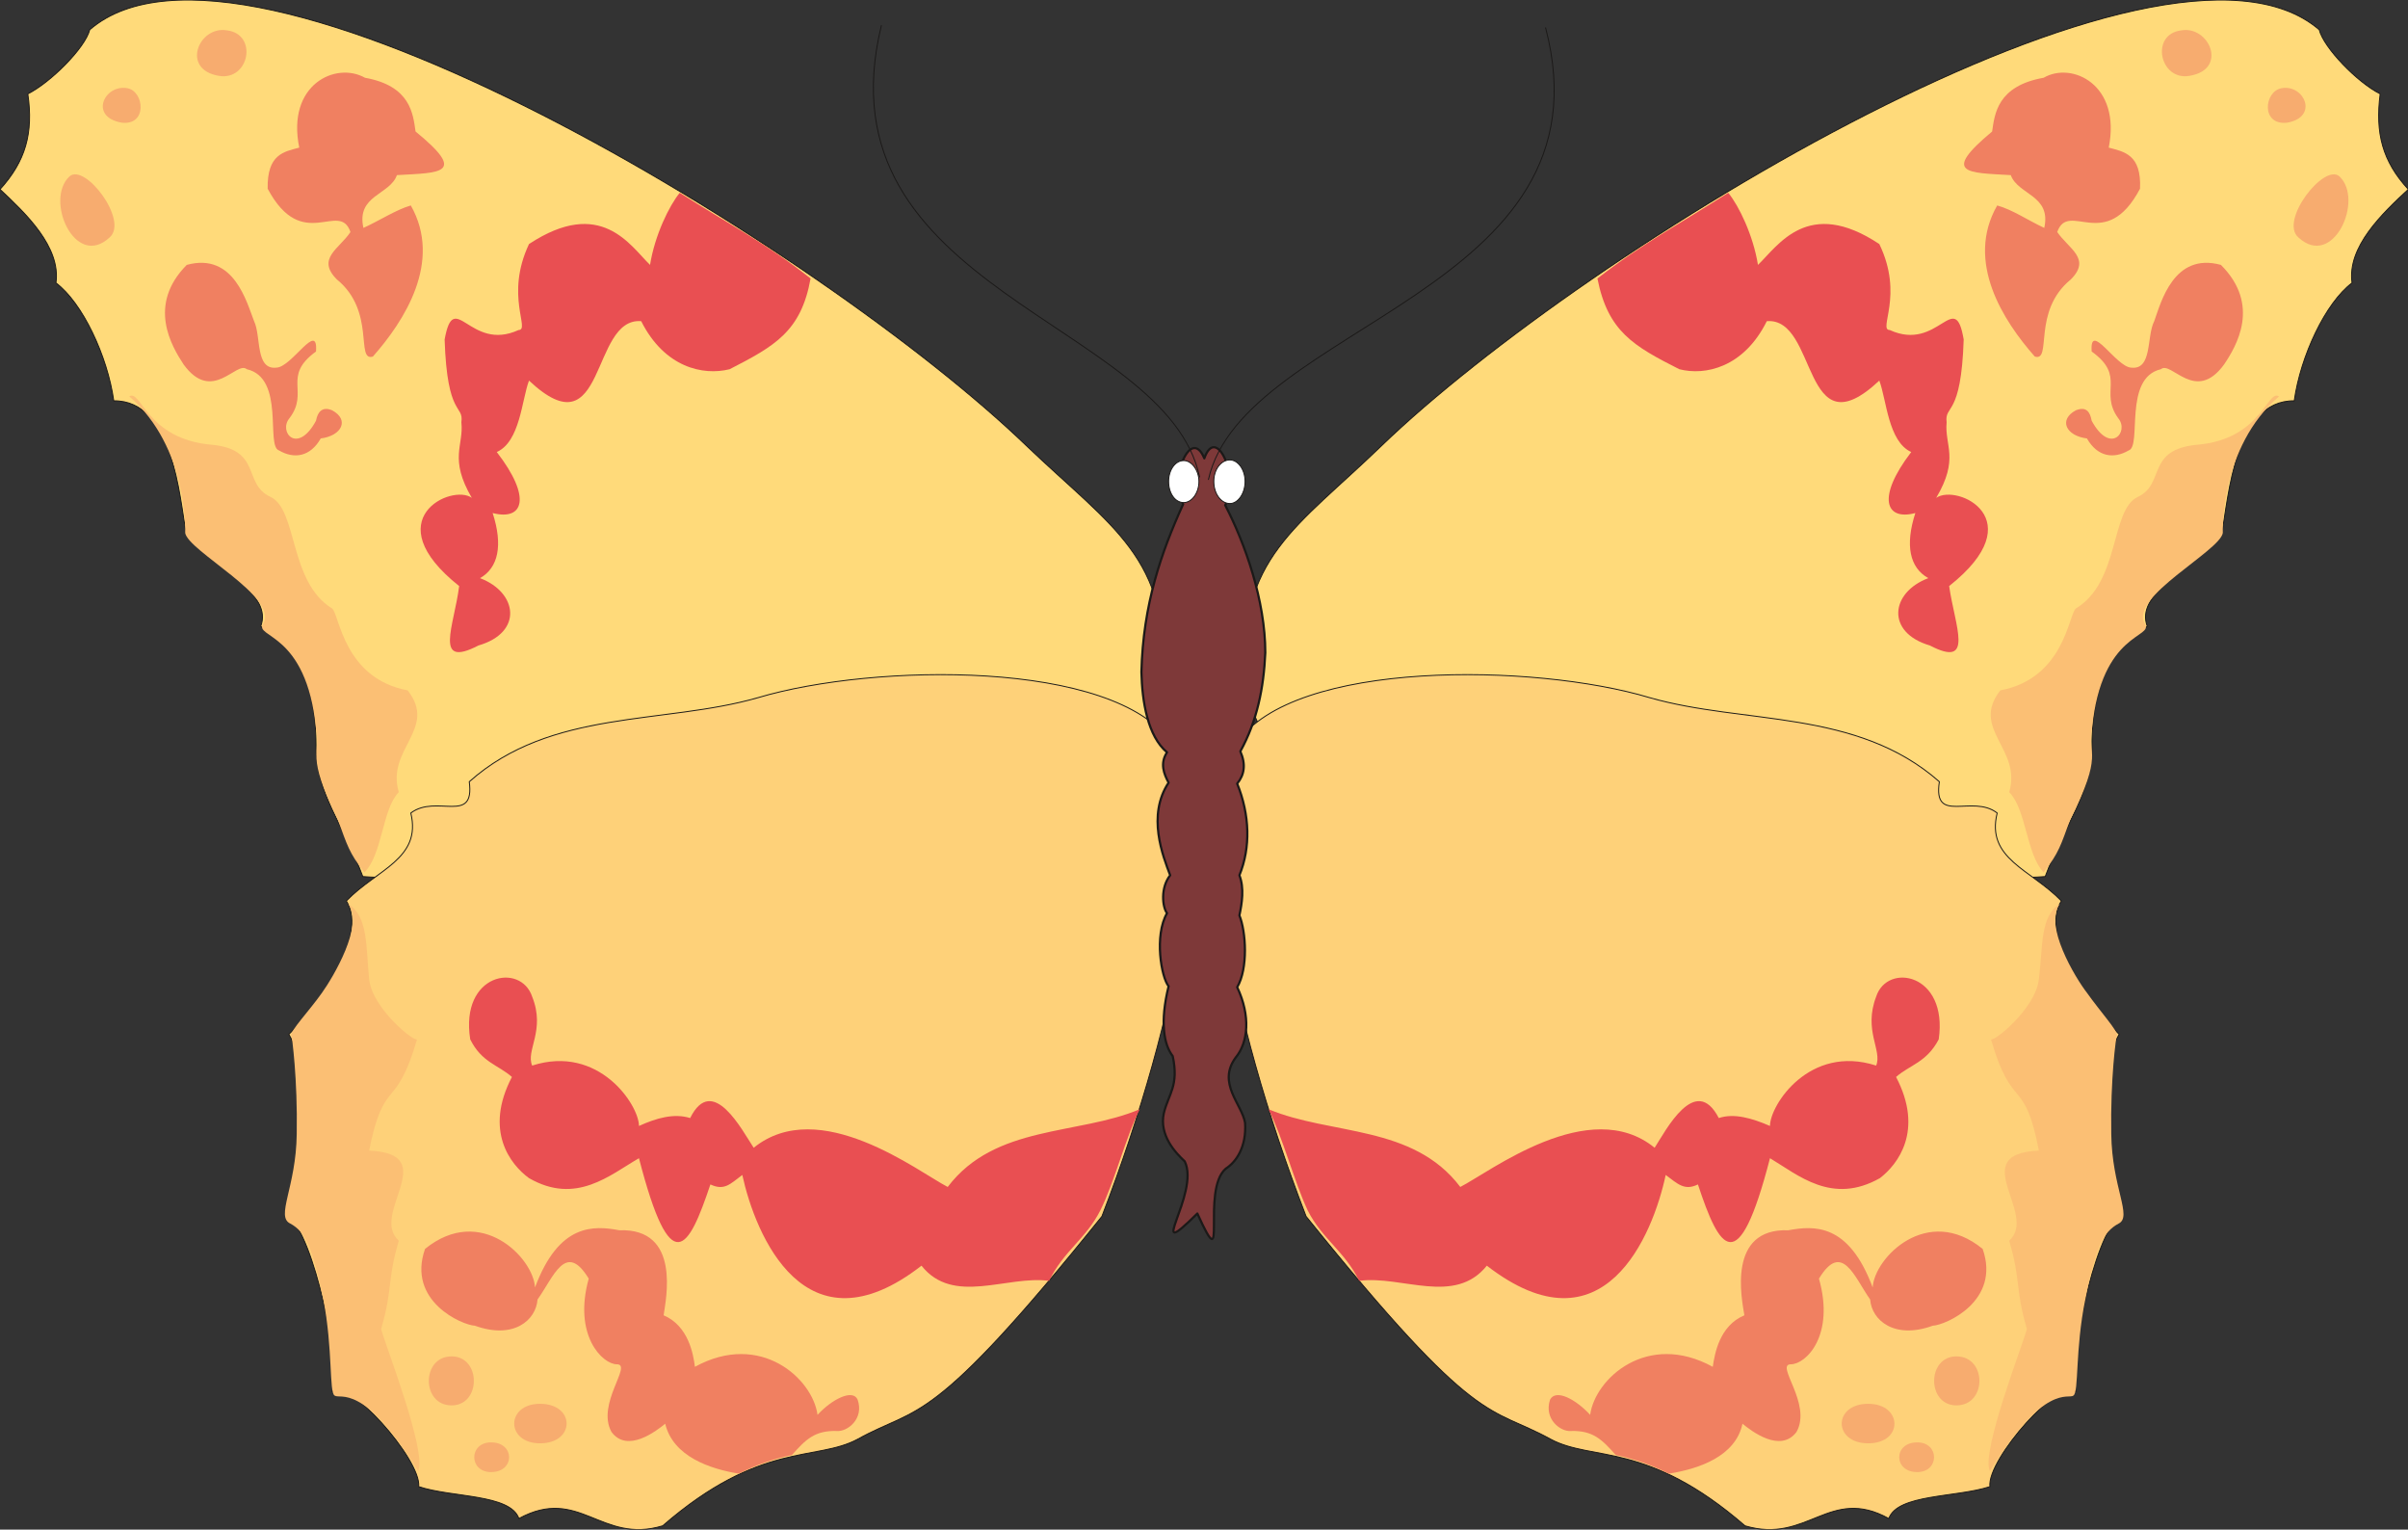 <svg xmlns="http://www.w3.org/2000/svg" xml:space="preserve" width="288" height="48.39mm" fill-rule="evenodd" stroke-linejoin="round" stroke-width="28.222" preserveAspectRatio="xMidYMid" version="1.2" viewBox="0 0 7620 4839"><rect x="0" y="0" width="7620" height="4839" fill="#333333" stroke="none"/><defs class="ClipPathGroup"><clipPath id="a" clipPathUnits="userSpaceOnUse"><path d="M0 0h7620v4839H0z"/></clipPath></defs><g class="SlideGroup"><g class="Slide" clip-path="url(#a)"><g class="Page"><g class="com.sun.star.drawing.ClosedBezierShape"><path fill="none" d="M-2-2h7626v2781H-2z" class="BoundingBox"/><path fill="#FFDA7A" d="M7339 94c-496-426-2327 699-2967 1316-269 260-455 354-432 738 43 335 394 412 470 422 145 12 376-183 559-196 907-71 967 442 1503 399 59-160 148-264 148-412 0-243 94-341 175-379-38-104 127-170 236-295 21-114 41-421 229-419 20-142 99-310 183-373-16-114 96-220 178-296-82-89-105-178-89-302-72-36-178-145-193-203Zm0 0ZM284 94c493-426 2324 699 2964 1316 272 260 455 354 432 738-41 335-394 412-470 422-145 12-373-183-559-196-907-71-967 442-1503 399-59-160-148-264-148-412 0-243-91-341-175-379 38-104-127-170-236-295-21-114-41-421-229-419-20-142-99-310-183-373C193 781 81 675 0 599c81-89 106-178 88-302 72-36 181-145 196-203Z"/><path fill="none" stroke="#1B1918" stroke-linecap="round" stroke-width="3" d="M7339 94c-496-426-2327 699-2967 1316-269 260-455 354-432 738 43 335 394 412 470 422 145 12 376-183 559-196 907-71 967 442 1503 399 59-160 148-264 148-412 0-243 94-341 175-379-38-104 127-170 236-295 21-114 41-421 229-419 20-142 99-310 183-373-16-114 96-220 178-296-82-89-105-178-89-302-72-36-178-145-193-203ZM284 94c493-426 2324 699 2964 1316 272 260 455 354 432 738-41 335-394 412-470 422-145 12-373-183-559-196-907-71-967 442-1503 399-59-160-148-264-148-412 0-243-91-341-175-379 38-104-127-170-236-295-21-114-41-421-229-419-20-142-99-310-183-373C193 781 81 675 0 599c81-89 106-178 88-302 72-36 181-145 196-203Z"/></g><g class="com.sun.star.drawing.ClosedBezierShape"><path fill="none" d="M912 2132h5797v2710H912z" class="BoundingBox"/><path fill="#FED179" d="M6137 2473c-262-231-617-180-917-266-363-109-1128-121-1306 144-138 219-33 845 219 1497 548 680 576 596 774 705 132 71 305 5 615 274 198 59 267-127 455-23 28-78 213-66 320-101-10-87 226-351 272-300-28-79 58-499 137-552 0 0-79-455 0-579-76-71-257-305-183-422-97-100-239-133-203-278-79-61-204 38-183-99Zm0 0Zm-4652 0c259-231 615-180 914-266 366-109 1128-121 1308 144 136 219 31 845-220 1497-547 680-577 596-773 705-132 71-307 5-617 274-195 59-264-127-455-23-27-78-213-66-317-101 8-87-229-351-274-300 30-79-59-499-137-552 0 0 78-455 0-579 76-71 256-305 182-422 97-100 239-133 204-278 81-61 203 38 185-99Z"/><path fill="none" stroke="#1B1918" stroke-linecap="round" stroke-width="3" d="M6137 2473c-262-231-617-180-917-266-363-109-1128-121-1306 144-138 219-33 845 219 1497 548 680 576 596 774 705 132 71 305 5 615 274 198 59 267-127 455-23 28-78 213-66 320-101-10-87 226-351 272-300-28-79 58-499 137-552 0 0-79-455 0-579-76-71-257-305-183-422-97-100-239-133-203-278-79-61-204 38-183-99Zm-4652 0c259-231 615-180 914-266 366-109 1128-121 1308 144 136 219 31 845-220 1497-547 680-577 596-773 705-132 71-307 5-617 274-195 59-264-127-455-23-27-78-213-66-317-101 8-87-229-351-274-300 30-79-59-499-137-552 0 0 78-455 0-579 76-71 256-305 182-422 97-100 239-133 204-278 81-61 203 38 185-99Z"/></g><g class="com.sun.star.drawing.ClosedBezierShape"><path fill="none" d="M409 1252h6804v3404H409z" class="BoundingBox"/><path fill="#FBBF74" d="M7212 1254c-38-24-54 135-259 153-163 15-100 124-188 165-87 40-56 269-196 353-23 18-36 221-239 259-96 122 69 185 28 322 54 54 54 196 109 254 49-63 54-86 84-167 107-211 54-206 69-287 30-310 198-287 167-333-50-84 237-229 247-287 0 0-10-272 178-432Zm0 0Zm-912 2033c68 234 106 115 152 353-234 10 0 201-94 285 38 129 18 150 56 279-10 43-147 391-117 450 173-282 249-226 264-239 18-10 5-145 38-305 31-160 56-213 105-239 45-22-21-114-23-284-3-173 15-307 18-312 5-11-56-79-94-133-39-50-138-216-87-282-63 38-53 135-66 237-10 96-150 205-152 190Zm0 0ZM409 1254c38-24 53 135 261 153 160 15 97 124 186 165 86 40 58 269 195 353 23 18 36 221 239 259 96 122-69 185-28 322-53 54-51 196-109 254-49-63-54-86-84-167-104-211-53-206-69-287-30-310-198-287-167-333 50-84-237-229-247-287 0 0 10-272-177-432Zm0 0Zm911 2033c-68 234-104 115-152 353 234 10 0 201 94 285-38 129-18 150-56 279 10 43 147 391 117 450-173-282-246-226-264-239-18-10-5-145-36-305-33-160-56-213-104-239-48-22 18-114 20-284 3-173-15-307-17-312-6-11 58-79 96-133 36-50 135-216 84-282 63 38 56 135 66 237 10 96 150 205 152 190Z"/></g><g class="com.sun.star.drawing.ClosedBezierShape"><path fill="none" d="M191 94h7242v4565H191z" class="BoundingBox"/><path fill="#F7AC6F" d="M6903 96c88-15 149 124 25 144-94 16-125-132-25-144Zm0 0Zm370 655c110 102 209-119 130-193-48-43-191 140-130 193Zm0 0Zm-53-472c-56 10-66 119 18 109 101-18 53-122-18-109Zm0 0ZM6067 4563c-76 0-76 94 0 94 71 0 71-94 0-94Zm0 0Zm124-272c-94 0-94 155 0 155 97 0 97-155 0-155Zm0 0Zm-279 150c-112 0-112 125 0 125s109-125 0-125Zm0 0ZM718 96c-89-15-147 124-25 144 96 16 124-132 25-144Zm0 0ZM347 751C238 853 140 632 220 558c49-43 188 140 127 193Zm0 0Zm56-472c54 10 64 119-18 109-104-18-55-122 18-109Zm0 0Zm1151 4284c76 0 76 94 0 94-71 0-71-94 0-94Zm0 0Zm-125-272c94 0 94 155 0 155-96 0-96-155 0-155Zm0 0Zm280 150c112 0 112 125 0 125-109 0-109-125 0-125Z"/></g><g class="com.sun.star.drawing.ClosedBezierShape"><path fill="none" d="M521 230h6578v4434H521z" class="BoundingBox"/><path fill="#F08061" d="M7028 838c127 127 49 257 10 315-91 125-167-13-200 15-120 28-59 244-102 257-48 28-99 20-132-38-66-8-91-59-35-89 33-13 45 5 50 33 59 109 120 35 84-8-61-84 26-132-84-211-7-99 77 49 125 51 68 8 48-99 73-147 21-58 61-219 211-178Zm0 0Zm-754 3113c-175-143-343 28-348 122-76-204-185-196-267-181-195-7-147 219-139 269-79 33-94 122-100 163-208-114-373 38-388 152-46-50-109-83-127-48-20 61 33 102 66 99 71-2 99 28 142 76 61 13 112 31 168 59 94-15 211-54 233-158 28 23 120 94 171 26 50-89-69-214-18-214 48 0 140-91 89-271 73-120 112-5 162 66 5 66 77 127 198 83 41-2 216-78 158-243Zm0 0Zm236-3217c36-102 153 69 262-137 5-109-51-117-99-130 40-200-117-273-206-221-147 26-155 115-163 170-162 135-78 130 59 138 23 63 129 63 106 167-50-23-101-58-149-71-102 178 20 366 119 478 56 17-10-143 114-244 66-66-7-97-43-150Zm0 0ZM591 838c-126 127-48 257-10 315 91 125 167-13 200 15 122 28 59 244 102 257 48 28 99 20 132-38 66-8 92-59 36-89-31-13-46 5-51 33-59 109-120 35-84-8 64-84-25-132 84-211 7-99-76 49-125 51-68 8-48-99-71-147-23-58-63-219-213-178Zm0 0Zm754 3113c176-143 343 28 348 122 76-204 186-196 267-181 196-7 147 219 140 269 78 33 94 122 99 163 208-114 373 38 388 152 46-50 112-83 127-48 21 61-33 102-66 99-71-2-99 28-142 76-61 13-112 31-168 59-91-15-208-54-233-158-28 23-120 94-170 26-49-89 68-214 17-214-45 0-139-91-89-271-73-120-111-5-162 66-5 66-76 127-198 83-41-2-216-78-158-243Zm0 0ZM1109 734c-35-102-152 69-262-137-2-109 51-117 100-130-41-200 116-273 208-221 145 26 152 115 160 170 165 135 79 130-59 138-22 63-129 63-106 167 51-23 104-58 150-71 101 178-21 366-120 478-56 17 10-143-114-244-66-66 8-97 43-150Z"/></g><g class="com.sun.star.drawing.ClosedBezierShape"><path fill="none" d="M3608 1411h401v2514h-401z" class="BoundingBox"/><path fill="#7E3939" d="M3811 1450c-42-103-113 64-67 145-69 152-127 317-132 531 2 94 20 203 81 254-23 35-10 68 5 96-69 104-18 232 5 293-31 39-25 100-10 120-41 71-18 203 5 231-28 114-15 185 13 221 20 94-13 119-28 180-16 71 38 127 66 153 50 101-132 335 40 165 100 221 10-74 90-142 33-21 66-69 61-145-10-59-89-125-30-206 40-48 48-132 5-223 35-59 28-176 7-227 8-38 16-86 0-127 36-88 33-191-7-290 23-28 28-61 10-102 53-96 74-200 79-312 0-165-64-346-127-467 50-72-26-261-66-148Z"/><path fill="none" stroke="#1B1918" stroke-linecap="round" stroke-width="7" d="M3811 1450c-42-103-113 64-67 145-69 152-127 317-132 531 2 94 20 203 81 254-23 35-10 68 5 96-69 104-18 232 5 293-31 39-25 100-10 120-41 71-18 203 5 231-28 114-15 185 13 221 20 94-13 119-28 180-16 71 38 127 66 153 50 101-132 335 40 165 100 221 10-74 90-142 33-21 66-69 61-145-10-59-89-125-30-206 40-48 48-132 5-223 35-59 28-176 7-227 8-38 16-86 0-127 36-88 33-191-7-290 23-28 28-61 10-102 53-96 74-200 79-312 0-165-64-346-127-467 50-72-26-261-66-148Z"/></g><g class="com.sun.star.drawing.ClosedBezierShape"><path fill="none" d="M3696 1453h247v143h-247z" class="BoundingBox"/><path fill="#FFF" d="M3892 1455c25 0 48 30 48 68 0 39-23 70-48 70-28 0-51-31-51-70 0-38 23-68 51-68Zm0 0Zm-146 2c-28 0-48 31-48 66 0 37 20 67 48 67 25 0 48-30 48-67 0-35-23-66-48-66Z"/><path fill="none" stroke="#1B1918" stroke-linecap="round" stroke-width="3" d="M3892 1455c25 0 48 30 48 68 0 39-23 70-48 70-28 0-51-31-51-70 0-38 23-68 51-68Zm-146 2c-28 0-48 31-48 66 0 37 20 67 48 67 25 0 48-30 48-67 0-35-23-66-48-66Z"/></g><g fill="none" class="com.sun.star.drawing.OpenBezierShape"><path d="M2762 79h2159v1441H2762z" class="BoundingBox"/><path stroke="#1B1918" stroke-linecap="round" stroke-width="3" d="M3824 1517c111-493 1286-592 1067-1429M3796 1509C3692 1016 2584 920 2789 81"/></g><g class="com.sun.star.drawing.ClosedBezierShape"><path fill="none" d="M1331 610h4961v3498H1331z" class="BoundingBox"/><path fill="#E94F52" d="M2151 610c155 99 277 162 414 271-30 168-114 214-256 287-84 21-206-5-280-152-162-13-109 419-355 188-23 61-28 193-102 226 112 145 84 218-13 193 33 102 18 173-40 206 119 45 137 172-5 213-143 74-77-61-61-188-266-211-23-325 40-279-73-125-25-165-33-239 8-58-45-13-53-262 30-165 79 41 234-30 38 0-44-109 33-272 228-150 320 5 383 66 15-94 61-188 94-228Zm0 0Zm1456 2899c-46 91-79 228-125 320-46 91-117 129-162 223-135-18-303 79-404-48-369 287-526-99-567-287-38 28-56 51-101 30-69 206-125 308-226-83-92 53-199 149-348 63-59-43-143-150-54-320-43-38-96-46-132-119-33-209 160-244 196-135 43 107-21 170 0 218 211-68 338 125 338 191 55-25 111-41 162-25 71-143 165 40 201 94 208-168 521 76 614 124 150-198 412-163 608-246Zm0 0ZM5469 610c-155 99-274 162-414 271 33 168 115 214 259 287 82 21 204-5 277-152 163-13 110 419 356 188 23 61 28 193 101 226-111 145-81 218 13 193-33 102-18 173 41 206-120 45-135 172 5 213 142 74 79-61 61-188 267-211 25-325-41-279 74-125 26-165 33-239-7-58 46-13 54-262-28-165-79 41-234-30-38 0 46-109-33-272-226-150-320 5-384 66-15-94-61-188-94-228Zm0 0ZM4014 3509c46 91 81 228 124 320 46 91 117 129 163 223 135-18 302 79 404-48 371 287 526-99 566-287 38 28 59 51 102 30 68 206 127 308 228-83 89 53 196 149 348 63 56-43 140-150 51-320 43-38 97-46 135-119 30-209-163-244-198-135-41 107 20 170 0 218-211-68-336 125-336 191-58-25-114-41-162-25-74-143-168 40-203 94-206-168-521 76-615 124-150-198-409-163-607-246Z"/></g></g></g></g></svg>
